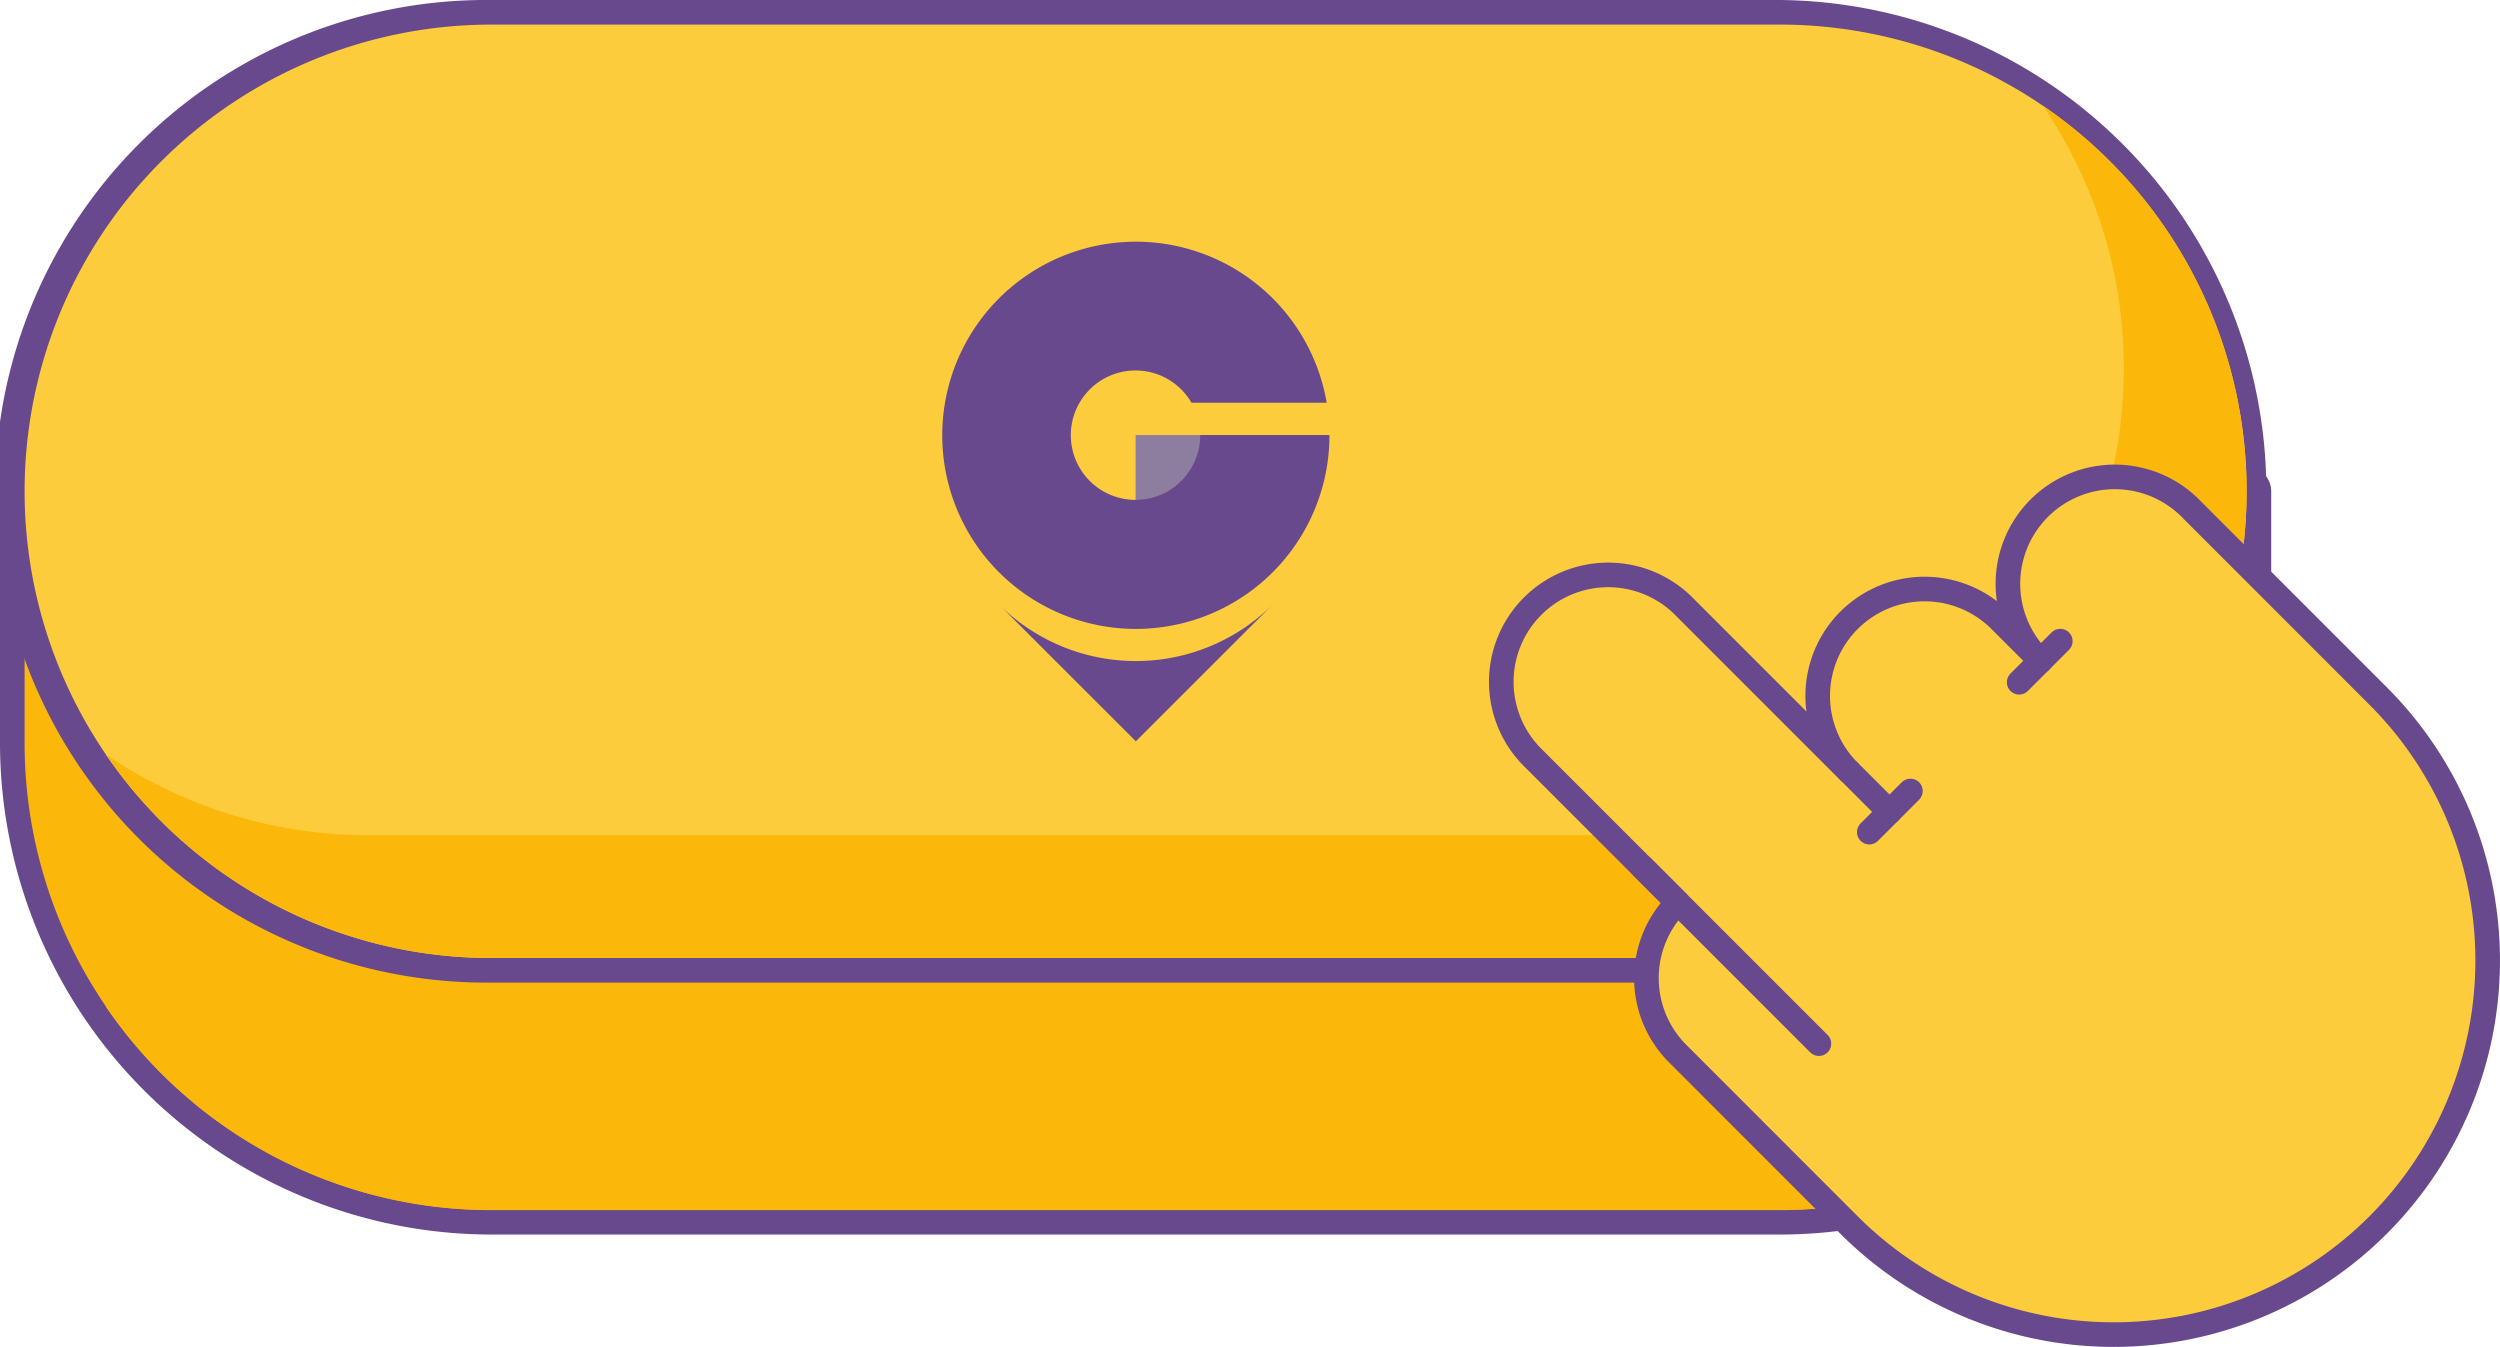 <svg xmlns="http://www.w3.org/2000/svg" viewBox="0 0 508.12 273.74"><defs><style>.cls-1{fill:#fcb70b;}.cls-2{fill:#68498d;}.cls-3,.cls-5{fill:#fdcc3c;}.cls-4{fill:#8d7e9f;}.cls-5{stroke:#68498d;stroke-linecap:round;stroke-linejoin:round;stroke-width:5px;}</style></defs><title>step1 button</title><g id="Layer_2" data-name="Layer 2"><g id="Layer_2-2" data-name="Layer 2"><path class="cls-1" d="M99.85,248.42A97.46,97.46,0,0,1,2.5,151.07V99.86A2.49,2.49,0,0,1,5,97.36H18.65a97,97,0,0,1,81.2-43.65H361.77A97,97,0,0,1,443,97.36h13.64a2.49,2.49,0,0,1,2.5,2.5v51.21a97.46,97.46,0,0,1-97.35,97.35Z"/><path class="cls-2" d="M361.77,56.21a94.76,94.76,0,0,1,79.85,43.65h15v51.21h0a94.86,94.86,0,0,1-94.85,94.85H99.85A94.86,94.86,0,0,1,5,151.07H5V99.86H20A94.76,94.76,0,0,1,99.85,56.21H361.77m0-5H99.85A99.49,99.49,0,0,0,17.31,94.86H5a5,5,0,0,0-5,5v51.21a100,100,0,0,0,99.85,99.85H361.77a100,100,0,0,0,99.85-99.85V99.86a5,5,0,0,0-5-5H444.31a99.49,99.49,0,0,0-82.54-43.65Z"/><path class="cls-1" d="M441.62,99.86a95.33,95.33,0,0,0-10-12.9v39.15h0A94.86,94.86,0,0,1,336.81,221H74.89a94.42,94.42,0,0,1-53.42-16.47,94.75,94.75,0,0,0,78.39,41.43H361.77a94.86,94.86,0,0,0,94.85-94.85h0V99.86Z"/><path class="cls-3" d="M99.85,197.21a97.36,97.36,0,0,1,0-194.71H361.77a97.36,97.36,0,0,1,0,194.71Z"/><path class="cls-2" d="M361.77,5a94.86,94.86,0,0,1,94.85,94.86h0a94.86,94.86,0,0,1-94.85,94.85H99.86A94.86,94.86,0,0,1,5,99.86H5A94.86,94.86,0,0,1,99.86,5H361.77m0-5H99.86a99.86,99.86,0,1,0,0,199.71H361.77A99.86,99.86,0,0,0,361.77,0Z"/><polygon class="cls-4" points="230.81 127.83 230.81 88.43 270.2 88.43 230.81 127.83"/><path class="cls-2" d="M243.94,88.43a13.15,13.15,0,1,1-1.77-6.57h27.48a39.35,39.35,0,1,0,.56,6.57Z"/><path class="cls-2" d="M203,122.82l27.86,27.85,27.86-27.85A39.41,39.41,0,0,1,203,122.82Z"/><path class="cls-1" d="M415.19,21.47a94.42,94.42,0,0,1,16.47,53.42h0a94.86,94.86,0,0,1-94.85,94.86H74.89a94.42,94.42,0,0,1-53.42-16.47,94.75,94.75,0,0,0,78.39,41.43H361.77a94.86,94.86,0,0,0,94.85-94.85h0A94.75,94.75,0,0,0,415.19,21.47Z"/><path class="cls-5" d="M375.83,249,341,214.16a21.71,21.71,0,0,1,0-30.72l-29.2-29.2a21.73,21.73,0,1,1,30.73-30.72l33.28,33.28a21.72,21.72,0,0,1,30.72-30.72l8.24,8.24a21.73,21.73,0,1,1,30.73-30.72l37.83,37.84A76,76,0,0,1,375.83,249Z"/><line class="cls-5" x1="384.04" y1="165.02" x2="375.83" y2="156.8"/><line class="cls-5" x1="333.85" y1="176.28" x2="369.69" y2="212.12"/><line class="cls-5" x1="379.93" y1="169.13" x2="388.29" y2="160.77"/><line class="cls-5" x1="410.39" y1="138.67" x2="418.75" y2="130.31"/></g></g></svg>